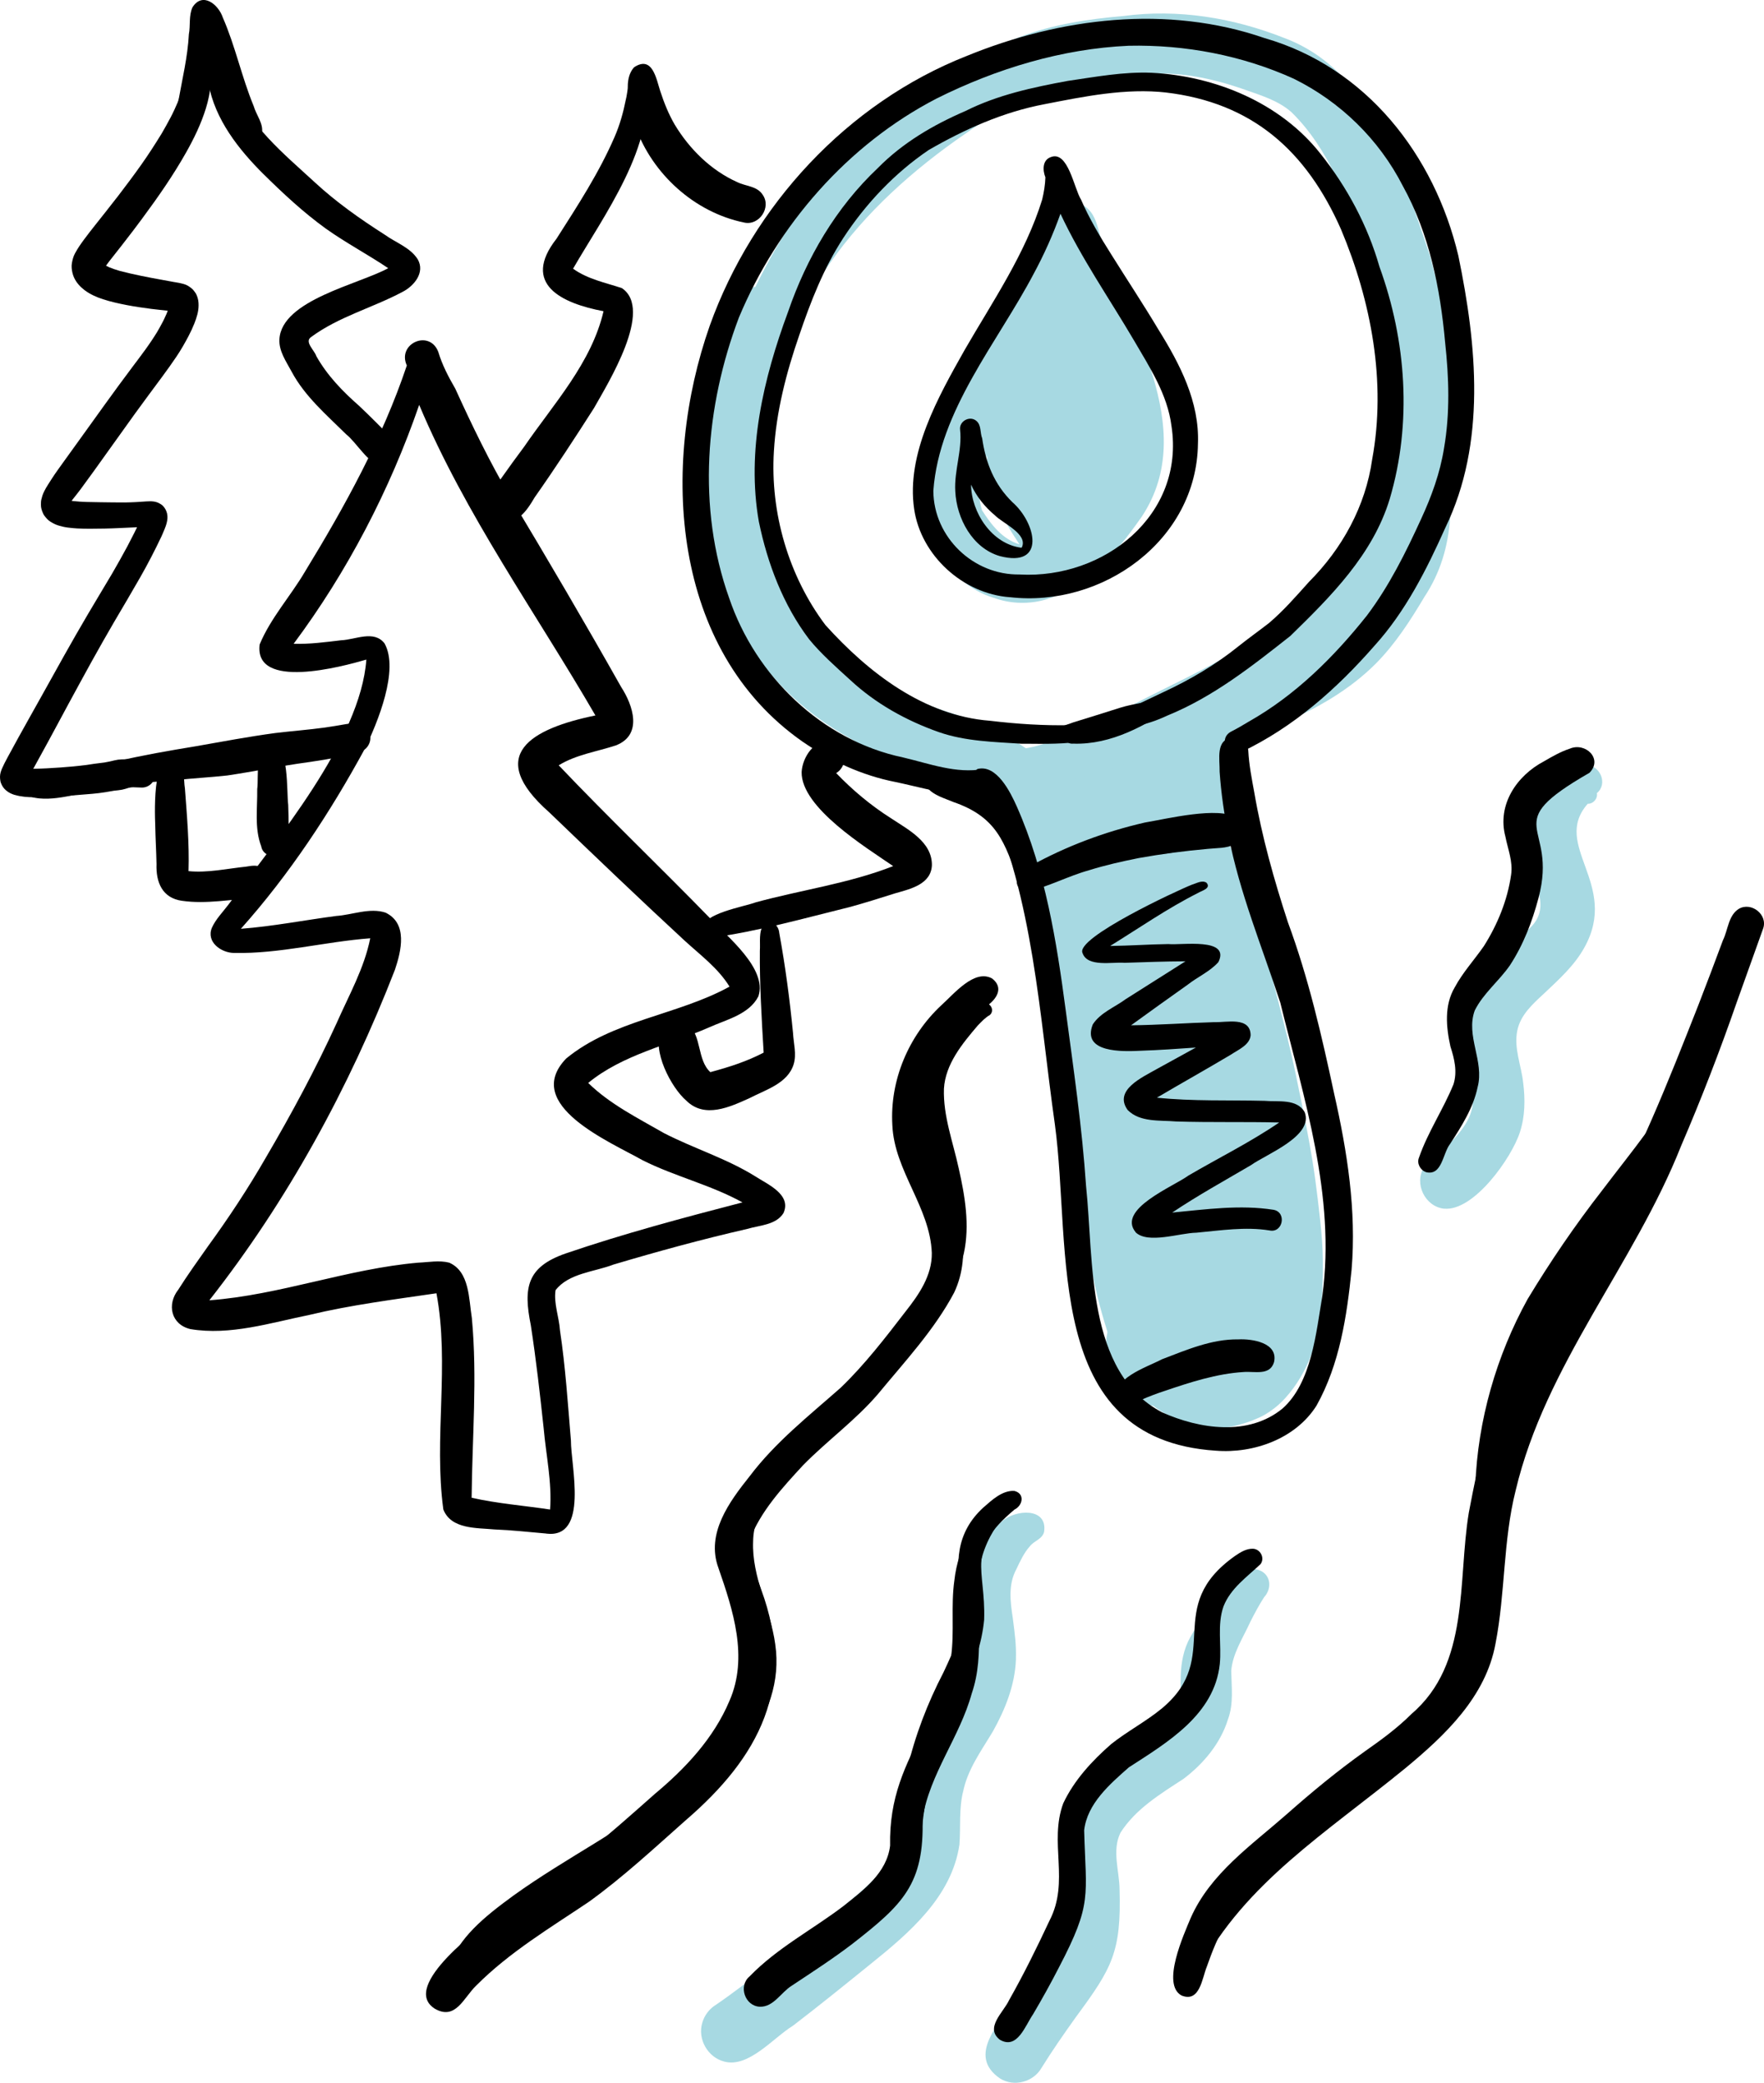 <?xml version="1.0" encoding="UTF-8"?>
<svg id="Laggruppe" xmlns="http://www.w3.org/2000/svg" viewBox="0 0 547.73 646.46">
  <defs>
    <style>
      .cls-1 {
        fill: #a7d9e2;
      }
    </style>
  </defs>
  <g id="Vektorlag">
    <path class="cls-1" d="M325.99,267c-5.15-2.35-8.03-7.38-10.98-11.93-3.37-5.54-9.72-7.91-15.1-11.05-11.97-4.97-24.76-7.98-35.93-14.83-14.96-8.23-28.05-20.78-35.24-36.42-4.97-12.88-8.95-26.36-11.18-39.99-.74-8.51-1.23-17.21-.02-25.7,1.03-5.5,2.96-10.76,4.72-16.05,1.68-5.03,3.15-10.12,4.6-15.22.96-3.52,4.07-6.31,7.7-6.79,7.43-15.11,16.57-29.57,28.8-41.27,15.44-15.02,33.2-28.36,53.35-36.31,10.3-3.87,21.25-5.54,32.16-6.47,16.92-2.27,34.01.54,49.82,6.79,27.37,10.16,36.74,42.39,45.33,67.58,4.2,16.09,8.29,32.42,9.1,49.09,0,10.85-1.81,21.62-2.86,32.4-.63,8.86-3.03,16.95-7.95,24.4-4.39,7.37-9.08,14.67-15.15,20.78-8.2,8.19-18.38,13.98-28.97,18.5-7.52,2.97-12.75,4.93-15.15,13.51,2.34,4.7,1.93,10.9-2.07,14.57-4.36,3.98-10.65,4.37-15.99,6.38-7.16,2.41-14.38,4.6-21.61,6.81-5.53,1.64-11.79,3.78-17.37,1.23ZM297.76,222.09c8.79,2.71,16.95,7.19,24.31,12.66,10.58-4.41,21.72-7.22,32.76-10.21,4.69-1.75,9.31-5.33,14.54-3.32,3.66-5.38,8.66-9.95,14.85-12.16,10.02-4.14,20.26-8.34,28.46-15.63,7.26-6.89,12.96-15.49,16.98-24.63,1.55-5.45,1.82-11.17,2.56-16.77.91-8.69,2.64-17.38,2.12-26.15-1.73-16.38-5.58-32.54-10.25-48.32-5.72-15.11-11.33-31.3-23.15-42.8-4.02-3.52-9.22-5.09-14.17-6.84-10.21-3.61-21.03-5.93-31.9-4.84-20.11.83-38.41,6.57-54.88,18.25-33.76,23.16-57.48,52.52-63.32,93.96-.99,15.58,3.82,30.5,8.48,45.16,7.88,22.64,30.94,35,52.61,41.64Z"/>
    <path class="cls-1" d="M318.47,243.2c-3.41-.31-7.28-.97-9.51-3.83-2.12-2.16-2.3-7.05,1.49-7.29.51-1.47,2.79-1.09,2.59.49,7.38.4,14.56-2.8,21.19-5.73,5.95-2.88,12.09-5.34,17.99-8.33,10.92-5.73,22.28-10.68,32.7-17.29,12.02-8.87,24.06-18.48,32.77-30.75,4.91-7.4,9.3-15.21,12.59-23.47,1.73-5.65,2.95-11.45,4.63-17.12,1.59-5.67,3.09-11.36,4.55-17.06.9-3.45,1.38-7.54,4.87-9.39,5.92-3.71,13.91,2.38,11.83,9.1-3.63,12.73-5.39,25.87-8.45,38.71-3.95,11.63-10.56,22.29-17.69,32.22-9.83,12.62-22.24,23.23-35.28,32.41-7.9,5.04-16.46,8.96-24.95,12.91-8.36,3.91-16.85,7.59-25.74,10.16-8.28,2.6-16.83,5.07-25.59,4.26Z"/>
    <path class="cls-1" d="M373.25,443.01c-2.62-.48-5.18-1.19-7.61-2.28-2.46-1.1-4.84-2.37-7.01-3.98-3.89-2.88-7.26-6.65-9.69-10.83-2.32-3.99-3.79-8.34-5.14-12.72-1.14-3.71-2.24-7.42-3.14-11.19-.96-4.04-1.75-8.12-2.52-12.2-1.46-7.8-2.73-15.63-4.01-23.45-.65-4-1.34-7.99-1.93-12-.6-4.01-1.09-8.03-1.61-12.06-1.03-7.99-2.34-15.93-3.5-23.9-1.02-7.02-2.01-14.05-3.38-21.01-.79-3.71-1.66-7.4-2.46-11.1-.93-4.32-1.81-8.65-2.65-12.98-.65-3.33-1.23-6.67-1.76-10.02-.28-1.77-.57-3.54-.84-5.32-.12-.76-.26-1.52-.31-2.28-.03-.45-.1-.9-.08-1.34.06-1.25.28-2.39.92-3.48.69-1.18,1.83-2.29,3.14-2.76.68-.25.95-.36,1.68-.46.9-.12,1.77-.03,2.65.18,1.37.32,2.63,1.24,3.48,2.34.59.76.93,1.6,1.24,2.5.14.41.27.82.39,1.23.27.94.54,1.87.8,2.81.56,2,1.12,4,1.69,6,.54,1.91,1.08,3.82,1.61,5.73.5-.41,1.07-.75,1.69-1.01,2.16-.91,4.49-.67,6.52.42,1.43.77,2.39,1.97,3.12,3.39.3-1.36.61-2.71.95-4.07.54-2.17,1.13-4.3,1.75-6.44,1.31-4.52,2.97-9,5.46-13.01.88-1.42,1.92-2.66,3.19-3.75.59-.5,1.22-.95,1.89-1.33,1.19-.67,2.47-1.01,3.83-1.09,1.83-.11,3.68.53,5.24,1.45,1.51.88,2.67,2.23,3.64,3.66.89,1.31,1.63,2.66,2.28,4.11.62,1.37,1.16,2.78,1.65,4.2.34.97.67,1.94.99,2.91,1.93-.02,3.91.85,5.01,2.4.36.51.73,1.02,1.07,1.55.51.77.84,1.74,1.11,2.61.42,1.32.75,2.67,1.06,4.02.15.66.29,1.32.43,1.97.51.95.97,1.92,1.42,2.9.84,1.8,1.54,3.66,2.2,5.53,1.43,4.03,2.8,8.1,3.99,12.21,1.15,3.96,2.18,7.96,3.21,11.96,2.01,7.84,4.07,15.68,5.91,23.56,1.07,4.59,2.01,9.21,2.95,13.83.1.39.18.78.24,1.17.06.29.12.59.18.88,1.6,7.85,3.13,15.7,4.2,23.63.55,4.1,1.05,8.21,1.49,12.33.46,4.29.85,8.61.88,12.93.03,4.36-.05,8.74-.4,13.09-.16,2.04-.34,4.09-.69,6.11-.4,2.32-.82,4.67-1.52,6.92-.71,2.28-1.48,4.53-2.53,6.67-1.15,2.33-2.44,4.55-3.98,6.65-1.56,2.13-3.32,4.14-5.35,5.82-1.08.89-2.22,1.67-3.42,2.4-1.16.71-2.45,1.24-3.71,1.75-1.27.52-2.58.93-3.9,1.32-1.23.36-2.53.67-3.8.86-1.51.23-3.05.37-4.58.37-1.2,0-2.4-.09-3.58-.3ZM377.18,424.55c.31,0,.62,0,.94-.02.53-.07,1.06-.14,1.6-.23,1-.23,1.99-.49,2.97-.79.06-.02.12-.05.18-.07-1.46.22-2.97.02-4.33-.56-3.67-1.55-5.38-5.47-6.81-8.92-.82-1.96-1.53-3.99-2.15-6.03-.71-2.34-1.42-4.68-2.13-7.02-.17-.57-.3-1.16-.45-1.74-.36-1.42-.73-2.83-1.09-4.25-.39-1.53-.8-3.05-1.15-4.59-.03-.15-.07-.3-.1-.45.74,6.26,1.48,12.52,2.17,18.79.08.77.17,1.53.24,2.3.12,1.25.29,2.54.26,3.79-.03,1.36-.4,2.66-1.15,3.78.4.41.82.81,1.24,1.21.72.61,1.46,1.18,2.23,1.73.72.45,1.45.86,2.19,1.25.96.46,1.92.89,2.91,1.27.44.14.88.26,1.33.38.36.06.73.11,1.09.15ZM386.05,372.82c.62,8.2,1.34,16.39,2.21,24.57.44,4.08.91,8.15,1.22,12.24.11,1.54.25,3.08.22,4.62,0,.3-.02.61-.04.91.07-.17.13-.34.2-.51.45-1.43.83-2.87,1.16-4.33.37-2.07.63-4.14.82-6.24.27-4.87.29-9.74.07-14.61-.28-3.62-.7-7.23-1.17-10.83-.54-4.11-1.09-8.22-1.69-12.33-.87-5.91-2.02-11.75-3.19-17.6-.23-1.13-.46-2.26-.69-3.39-.01-.06-.02-.12-.02-.12-.02-.09-.04-.17-.05-.26-.13-.64-.26-1.28-.39-1.91,0,.02,0,.04.01.06,0,.03.01.06.02.11-.04-.19-.08-.37-.11-.56-.34-1.67-.68-3.33-1.03-5,.1,1.8.21,3.59.33,5.39.13,1.89.26,3.77.38,5.66.56,8.04,1.15,16.07,1.76,24.11ZM358.91,263c.14-.1.29-.19.45-.29,1.31-.78,2.87-1.07,4.36-.87-.4-1.27-.82-2.54-1.25-3.8-.26-.72-.53-1.44-.83-2.15-.02.04-.04.08-.07.13-.72,1.51-1.36,3.06-1.92,4.64-.26.78-.51,1.55-.75,2.34Z"/>
    <path class="cls-1" d="M370.12,438.48c-1.45-.59-2.77-1.46-4.03-2.37-19.47,4.72-31.05-20.75-15.4-33.02-2.22-5.88-5.33-12.02-4.53-18.46.68-5.29,7.12-8.15,11.41-4.89-.09-6.09,6.94-10.06,11.48-5.36,2.6,2.97,3.41,7.06,4.3,10.81,4.44.67,8.54,2.85,11.73,5.99,2.2-33.37-5.44-66.37-12.62-98.74-2.39,9.33-11.58,17.56-20.78,10.72.44,2.8,2.14,5.6.91,8.42-1.82,4.77-9.25,4.82-11.06,0-2.25-7.32-3.19-14.55-4.62-21.86-.47-4.94-2.83-10.21-1.15-15.07,1.49-3.99,7.43-4.76,9.89-1.28.99,1.28,1.75,2.7,2.42,4.17,3.21,5.74,5.79,12.42,10.92,16.72,4.27-4.55,4.53-11.59,6.09-17.4,1.05-5.28,2.13-10.56,2.66-15.92.11-1.83.05-3.76,1.27-5.27,2.23-3.08,7.44-2.79,9.23.59,1.06,1.74,1.09,3.82,1.39,5.79.83,6.6,1.78,13.18,2.97,19.73,6.68,36.04,16.74,72.07,15.81,108.99-.47,7.18-1.55,14.54-4.75,21.06.05,4.05-.91,8.18-3.33,11.48-.14,10.2-9.91,20.02-20.21,15.19Z"/>
    <path class="cls-1" d="M308.6,185.57c-7.3-2.15-12.92-7.54-17.51-13.4-4.83-5.59-6.78-13-6.39-20.3-.03-11.61,5.4-22.27,11.65-31.76,9.34-15.99,21.45-30.86,26.42-48.97.89-7.49,9.56-11.81,15.26-6.09,2.17,2.18,2.75,5.29,3.57,8.14,8.12,27.15,31.08,59.55,12.99,87.08-4.64,6.58-11.2,15.7-18.85,18.62-6.19,7.88-17.97,10.08-27.13,6.67ZM316.56,168.97c-5.47-8.19-10.69-17.46-10.06-27.64-2.32,5.2-3.3,11.51-1.6,17.02,2.85,4.48,6.37,9.03,11.66,10.62ZM332.01,99.54c-.27-.73-.53-1.45-.8-2.18-.13.26-.27.52-.4.79-.21.41-.42.81-.64,1.21.02,0,.03,0,.05,0,.6,0,1.2.06,1.79.18Z"/>
    <path class="cls-1" d="M448.36,375.16c-5.87-.64-9.36-7.79-6.23-12.8,1.25-2.33,3.8-3.4,5.67-5.14,4.01-4,8.81-8.53,9.48-14.44.26-6.59-2.84-12.71-3.31-19.23-1.53-17.08,10.1-25.02,21.01-35.43,6.83-6.47,1.33-13.66-.48-21-2.85-8.92-.97-18.63,6.86-24.33-.13.12-.27.24-.4.35-.03.03-.06.05-.09.08,3.36-2.7,7.25-6.17,11.84-5.79,4.26.3,6.56,5.92,3.12,8.76.34,1.66-1.13,3.36-2.83,3.29-11.41,12.95,9.94,24.85-1.02,44.58-3.09,5.63-7.94,9.96-12.55,14.32-3.5,3.24-7.35,6.65-8.31,11.54-1.11,5.48,1.27,10.82,1.84,16.22.64,5.09.59,10.36-1.02,15.28-2.57,8-14.34,24.65-23.55,23.73Z"/>
    <path class="cls-1" d="M310.61,645.2c-10.81-7.3.23-17.49,4.71-25.03,3.93-5.99,7.75-10.86,11.84-16.57,3.16-5.24,3.05-11.84,3.11-17.78-.64-6.19-2.27-12.51-1.03-18.73,1.67-10.13,10.02-17.27,17.64-23.35,6.62-5.13,15.86-8.06,19.05-16.52.91-2.23.59-4.64.68-6.98.13-4.15.91-8.35,2.94-12.01,2.77-4.92,5.56-8.41,8.71-12.85,3.08-4.05,7.78-10.66,13.54-7.64,2.98,1.75,2.93,5.65.71,8.01-1.6,2.48-2.98,5.08-4.31,7.71-2.22,4.91-5.46,9.68-5.9,15.17.09,5.03.79,10.14-1,15-2.32,7.52-7.64,13.85-13.85,18.53-7.16,4.66-14.81,9.3-19.52,16.66-2.75,5.55-.35,11.83-.3,17.68.55,19.44-2.34,24.36-13.57,39.59-3.7,5.17-7.33,10.39-10.68,15.78-2.49,4.34-8.45,5.97-12.75,3.34Z"/>
    <path class="cls-1" d="M224.82,639.87c-5.04-1.3-8.26-6.93-6.78-11.94.65-2.4,2.28-4.51,4.42-5.77,5.39-3.7,10.55-7.71,15.72-11.7,9.38-7.31,18.77-14.62,27.88-22.26,6.12-5.35,13.01-11.62,13.9-20.16-.17-17.1,4.06-26.47,13.61-40.27,3.42-5.59,6.53-11.79,5.65-18.53-.38-5.48-1.29-10.99-.71-16.48,1.2-8.12,6.33-15.5,12.65-20.57,4.01-3.65,14.16-4.44,13.04,3.25-.52,2.3-3.09,2.77-4.4,4.48-1.87,2.08-3.03,4.64-4.22,7.15-2.57,4.73-1.89,10.04-1.11,15.13.67,5.22,1.11,8.31.97,13.01-.32,7.86-3.32,15.37-7.13,22.17-3.63,6.08-8.01,11.98-9.33,19.08.02-.09.04-.17.05-.26.03-.16.07-.32.07-.35-1.41,5.49-.77,11.12-1.19,16.7-2.4,16.22-15.62,27.44-27.71,37.16-7.94,6.42-15.87,12.84-23.98,19.05-6.17,3.78-13.81,13.23-21.42,11.11Z"/>
    <path class="cls-1" d="M324.75,109.46c-3.18-1.56-.35-6.45,2.59-4.51,2.61,1.66.17,5.94-2.59,4.51Z"/>
    <path class="cls-1" d="M334.52,118.94c-6.02-1.08-6.61-10.75-7.51-15.64-.26-3.88-2.96-10.97,2.9-11.68,1.21-1.42,3.54-1.6,4.93-.34,1.7,1.51,1.21,4.04,1.54,6.07.3,4.86,1.24,9.66,1.48,14.51,2.58,2.61.29,7.4-3.34,7.07Z"/>
    <path class="cls-1" d="M352.61,127.65c-.45-.5-.68-1.17-.64-1.84.04-.67.35-1.31.85-1.76.52-.47,1.16-.64,1.84-.64s1.33.37,1.76.85c.45.5.68,1.17.64,1.84-.04.67-.35,1.31-.85,1.76-.52.47-1.16.64-1.84.64s-1.33-.37-1.76-.85Z"/>
    <path class="cls-1" d="M344.72,283.3c-2.88-.59-2.89-7.68-3.84-10.2-.24-2.45-5.01-16.8.95-13.92,4.38-2.28,5.98,3.89,6.03,7.13-.02,2.32.82,5.35-1.19,7.05-.13,2.58,2.31,10.13-1.95,9.93ZM342.4,265.46c.11-.09.23-.17.35-.24,0,0,0-.02,0-.02-.17-.07-.33-.17-.47-.31.04.19.08.38.12.57Z"/>
  </g>
  <g id="Vektorlag-2" data-name="Vektorlag">
    <path d="M310.42,172.6c-8.48-2.48-13.37-11.66-13.8-20.05-.4-6.49,2.21-12.76,1.49-19.19-.32-2.68,3.1-4.48,5.11-2.67,1.53,1.33,1.05,3.61,1.75,5.37,1.11,7.65,3.75,14.28,9.35,19.78,7.41,6.45,10.58,20.55-3.91,16.76ZM317.04,170c.07,0,.14,0,.21-.03,2.12-4.19-5.91-7.53-8.34-10.03-3.11-2.59-5.7-5.82-7.4-9.51.11,8.72,6.48,18.37,15.52,19.57Z"/>
    <path d="M377.53,450.28c-53.92-3.5-44.68-62.48-49.99-101.3-4.86-34.17-6.6-69.87-20.98-101.69-1.16-2.79-6.81-5.79-3.06-8.6,5.95-1.53,10.24,7.19,12.23,11.66,8.86,20,12.32,41.71,15.18,63.24,2.41,18.17,5.1,36.32,6.32,54.62,2.46,23.04-.15,57.66,23.58,70.16,11.61,5.19,26.79,7.5,37.35-1.12,9.12-7.99,10.52-23.75,12.45-35.14,4.18-30.92-5.78-61.23-13.08-90.93-5.64-17.24-12.62-34.04-16.1-51.93-1.32-6.49-2.28-13.08-2.73-19.69.08-3.87-1.37-10.05,4.04-10.64,2.38-.19,4.76,1.67,4.86,4.13.23,4.38,1.08,8.68,1.87,12.98,2.35,13.68,6.13,27.08,10.44,40.27,6.39,17.26,10.49,35.17,14.34,53.14,4.06,17.9,6.97,36.29,5.42,54.68-1.46,14.44-3.71,29.33-10.88,42.16-6.47,10.27-19.49,14.93-31.25,14Z"/>
    <path d="M308.23,252.86c-3.37-4.43-10.66-3-13.3-7.8-.83-1.96.92-4.39,3.08-3.93,1.47.57,2.89,1.08,4.51,1.23,14.84,2.54,12.74,14.24,5.71,10.5Z"/>
    <path d="M316.39,274.04c-4.41-12.6-6.79-20.44-20.44-25.13-2.73-1.17-5.85-1.96-7.89-4.25-2.19-2.2-.26-5.53,2.71-3.98,8.56,2.76,17.87,5.67,23.43,13.25,3.98,5.32,5.15,12.1,7.59,18.17,1.27,3.46-4.15,5.46-5.39,1.94Z"/>
    <path d="M336.16,230.02c-.61-.4-.84-1.23-.52-1.89.21-.43.59-.7,1.02-.79,3.59-2.87,8.46-3.86,12.74-5.39,1.48-.31,2.96-1.59,4.49-1.01,5.1,4.63-12.94,6.81-15.48,8.21-.22.97-1.44,1.43-2.25.87Z"/>
    <path d="M327.61,229.11c-4.48-2.01,4.11-4.24,5.65-4.89,4.87-1.47,9.7-3.03,14.56-4.55,4.44-1.39,9.14-1.65,13.49-3.33,1.63-.6,2.57,1.95.91,2.54-11.26,4.01-22.57,9.37-34.62,10.23Z"/>
    <path d="M333.31,230.81c-2.7.35-4.28-3.1-.99-3.48,3.76-.07,7.74-.87,11.23-1.91,4.3-1.23,8.39-3.13,12.38-5.14,2.5-1.36,5-2.73,7.39-4.27,1.74-1.21,3.65,1.52,1.87,2.71-9.35,6.48-20.17,12.47-31.87,12.1Z"/>
    <path d="M352.61,382.45c-5.85-7.15,11.79-14.18,16.37-17.55,9.39-5.5,19.22-10.34,28.22-16.49-10.68-.26-21.37.02-32.05-.32-5.02-.44-11.17.33-15.01-3.56-4.46-6.18,4.66-10.19,9.01-12.69,4.05-2.25,8.12-4.45,12.17-6.69-5.71.4-11.43.8-17.15.99-5.56.28-18.38.72-14.85-8.18,2.37-3.66,6.85-5.33,10.27-7.87,6.18-3.88,12.33-7.83,18.51-11.71-6.32.02-12.62.27-18.93.47-3.76-.33-11.55,1.45-13.04-3.05-2.25-4.69,29.33-19.38,34.01-21.22,1.39-.4,3.1-1.48,4.47-.6,1.59,1.76-1.5,2.49-2.63,3.19-9.5,4.78-18.24,10.87-27.28,16.45,6.03-.07,12.06-.51,18.09-.59,4,.42,19.36-2.14,15.52,5.61-2.63,2.93-6.42,4.56-9.5,6.98-5.9,4.17-11.76,8.38-17.61,12.62,8.61-.08,17.2-.73,25.8-.97,3.85.14,11.25-1.81,11.33,4.05-.22,3.04-4.01,4.59-6.06,5.99-7.64,4.55-15.4,8.89-23.05,13.4,11.11,1.16,22.29.7,33.44.98,4.17.39,10.05-.77,12.46,3.54,2.84,7.39-11.87,12.98-16.7,16.43-8.2,4.82-16.54,9.4-24.44,14.71,10.41-.99,21.08-2.5,31.47-.86,4.16.76,2.9,7.28-1.25,6.41-7.51-1.21-15.2,0-22.72.7-5.14.07-15.07,3.59-18.89-.15Z"/>
    <path d="M319.02,276.75c-5.52-.98-3.28-6.33.79-7.88,11.16-6.19,23.22-10.71,35.65-13.56,7.06-1.18,22.66-5.06,28.67-1.51,3.28,1.97,2.62,6.98-.88,8.33-2.54,1.24-5.47,1.05-8.22,1.35-7.2.64-14.37,1.58-21.49,2.86-5.19,1.04-10.36,2.2-15.41,3.78-6.45,1.79-12.66,5.14-19.12,6.62Z"/>
    <path d="M346.52,435.02c-1.63-7.22,9.27-10.48,14.26-13.11,7.62-2.9,15.41-6.3,23.71-6.18,4.38-.21,12.44,1.03,11.11,7.04-1.26,4.33-6.1,2.8-9.46,3.09-8.35.5-16.65,3.2-24.45,5.85-2.53.83-5.03,1.76-7.46,2.85-2.41,1.22-6.04,4.08-7.72.47Z"/>
    <path d="M141.75,610.54c-.81-.02-1.62-.04-2.43-.06,3.15-8.95,10.6-15.2,20.15-22.15,16.35-11.75,34.66-20.69,50.37-33.33,48.16-41.42,11.43-50.42,19.42-85.71,7.61-18.46,25.68-29.48,39.4-43.04,9.36-10.16,18.05-21.7,22.75-34.8,3.48-10.52.55-21.7-2.14-32.06-2.36-9.61-5.62-20.08-1.53-29.68,3.88-6.98,9.65-15.35,17.27-18.22,2.07-.89,4.14,1.88,2.36,3.55-1.47.82-2.6,2.07-3.78,3.28-4.77,5.6-10.04,11.95-10.49,19.6-.28,8.44,2.81,16.53,4.58,24.68,1.94,8.6,3.5,17.67,1.6,26.42-3.44,14.68-13.07,27.04-22.58,38.39-12.28,14.06-42.64,31.01-42.85,51.03-.46,11.07,5.4,21.06,6.86,31.87,3.42,23.42-16.28,41.57-33.26,54.46-14.81,10.15-30.8,18.51-45.52,28.8-6.33,4.72-13.68,9.91-17.09,17.13-1.03-.07-2.06-.13-3.1-.15Z"/>
    <path d="M424.52,547.91c11.28-9.97,24.58-20.02,28.71-35.19,3.73-14.81,1.99-30.38,4.77-45.37,4.76-31.49,22.47-58.75,37.98-85.92,12.73-22.06,22.08-45.87,31.39-69.51,2.58-6.67,5.13-13.36,7.61-20.07,1.6-3.23,1.65-7.68,4.91-9.74,3.85-2.28,9.08,1.73,7.58,6.08-2.73,7.65-5.49,15.28-8.21,22.93-5.22,15.05-10.97,29.9-17.26,44.53-14.59,36.87-42.15,67.96-51.39,107.01-3.92,15.56-3.18,31.79-6.24,47.47-3,16.52-15.64,28.48-28.04,38.73-24.52,20.04-49.6,35.47-63.95,62.45-.18,0-.36.01-.54.02-2.26.09-4.52.15-6.78.21,12.24-27.17,36.82-44.75,59.46-63.63Z"/>
    <path d="M134.89,623.4c-10.72-7.04,14.67-25.39,20.24-29.82,8.32-6.12,17.52-10.98,25.63-17.43,7.74-6.18,15.15-12.76,22.56-19.33,9.57-7.98,18.33-17.33,23.21-28.96,5.89-13.49,1.08-28.13-3.47-41.23-3.9-10.63,3.38-20.49,9.72-28.43,7.97-10.57,18.41-18.77,28.26-27.47,7.43-7.14,13.82-15.44,20.07-23.56,4.18-5.29,8.33-11.24,8.22-18.27-.54-14.2-11.64-25.48-12.25-39.64-.82-13.93,5.02-27.73,15.18-37.21,3.9-3.48,10.27-11.4,15.81-8.33,3.75,2.93,1.33,6.44-1.74,8.6-3.1,2.87-5.85,6.08-8.47,9.39-9.4,11.47-11.86,28.03-5.23,41.43,5.11,11.83,9.49,25.7,3.64,38.07-6.15,11.59-15.33,21.39-23.64,31.47-6.97,8.14-15.73,14.44-23.23,22.07-6.46,7-13.24,14.32-16.68,23.34-.93,5.3,2.07,10.41,3.65,15.34,11.06,29.9-.62,51.94-23.51,71.61-9.77,8.66-19.36,17.58-29.96,25.23-12.07,8.13-24.66,15.62-35,26-3.93,3.72-6.41,11.04-13,7.15Z"/>
    <path d="M366.89,619.39c-6.4-3.44.73-19.01,2.84-24.1,6.08-13.76,18.83-22.53,29.79-32.16,7.82-6.92,15.88-13.56,24.39-19.61,5.05-3.54,10.04-7.19,14.41-11.57,18.16-15.55,14.23-41.17,17.76-62.47,1.54-8.31,3.41-16.56,5.04-24.85.91-4.34,7.67-3.12,6.79,1.38-5.12,19.7-2.19,40.19-5.56,60.14-1.83,18.84-15.15,33.89-29.86,44.32-14.06,10.54-27.19,22.23-40.7,33.45-4.29,3.59-8.11,7.74-10.93,12.59-2.56,4.41-4.47,9.14-6.15,13.95-1.48,3.65-2.17,11.2-7.82,8.93Z"/>
    <path d="M442.73,363.79c-1.72-.6-2.85-2.67-2.15-4.42,2.78-8.03,7.57-15.03,10.73-22.81,1.26-3.97.28-7.92-.95-11.75-1.34-6.05-1.95-12.79,1.34-18.34,2.49-4.64,6.07-8.51,9.05-12.81,4.24-6.71,7.33-14.24,8.45-22.12.63-4.1-1.01-7.97-1.77-11.88-2.61-9.82,3.46-18.88,11.99-23.36,2.57-1.49,5.17-3,8-3.92,4.88-2.09,10.38,3.18,6.11,7.49-28.93,16.63-9.59,15.34-15.81,38.82-1.95,7.35-4.72,14.59-8.91,20.97-3.36,4.85-8.23,8.64-10.89,13.97-2.89,7.89,3.03,15.77.89,23.79-1.34,6.48-5.02,12.2-8.58,17.68-2.29,2.94-2.46,9.99-7.51,8.71Z"/>
    <path d="M310.5,633.14c-4.83-3.71,1.08-8.53,2.82-12.3,4.55-8.03,8.64-16.33,12.55-24.69,6.36-12.22-.23-24.24,4.28-36.43,3.37-7.16,8.96-13.21,14.88-18.38,5.06-4.02,10.86-7.02,15.84-11.15,19.12-16.04-.07-31.23,22.63-47.26,1.65-1.13,3.48-2.28,5.55-2.22,2.3.09,3.78,2.89,2.35,4.78-4.2,3.98-9.29,7.49-11.49,13.1-2.04,5.77-.58,11.95-1.16,17.9-1.66,15.73-16.21,24.29-28.24,32.08-5.92,5.21-12.93,11.27-13.87,19.52.55,20.69,2.58,22.63-7.78,42.47-2.59,5.06-5.33,9.97-8.09,14.65-2.41,3.47-4.88,11.06-10.27,7.92Z"/>
    <path d="M281.67,579.03c-2.05-.13-3.59-1.93-3.48-3.97.47-8.64,1.57-17.27,3.46-25.71,2.42-10.53,6.34-20.71,11.32-30.29,3.39-7.24,7.06-14.94,5.93-23.15-2.46-10.56-2.08-20.17,6.4-27.96,2.67-2.32,5.88-5.39,9.63-5.19,3.33.78,2.72,4.48.08,5.79-15.41,12.86-8.89,18.15-9.43,34.22-.71,7.45-3.28,14.68-6.56,21.38-6.86,11.95-10.3,25.59-12.25,39.15-.53,4.06-.92,8.14-1.13,12.24-.1,2.03-1.97,3.62-3.97,3.48Z"/>
    <path d="M169.58,475.99c-5.35-.46-10.7-1.06-16.07-1.27-5.51-.52-13.43-.02-15.85-6.19-3.02-22.17,2-44.98-2.14-67.11-13.22,1.94-26.48,3.6-39.49,6.72-12.03,2.44-24.57,6.46-36.89,4.4-6.02-1.4-7.42-7.63-3.77-12.26,2.88-4.56,6.03-8.94,9.13-13.34,6.46-8.87,12.52-18.03,18-27.55,7.99-13.63,15.5-27.52,22.06-41.9,3.79-8.6,8.55-16.97,10.4-26.26-14.11,1.07-28.06,4.84-42.26,4.56-4.04-.04-8.72-3.38-6.91-7.82,1.21-2.68,3.35-4.83,5.11-7.15,14.85-20.02,41.08-51.18,42.85-76.09-7.54,2.2-34.91,9.59-33.13-4.69,3.39-8.19,9.61-15,14.09-22.63,12.39-20.27,24.03-41.38,31.61-63.97-3.1-6.78,6.96-11.31,9.75-4.28,1.21,4.07,3.17,7.81,5.29,11.46,5.17,11.37,10.62,22.62,16.94,33.41,11.76,19.6,23.33,39.27,34.55,59.17,3.76,5.79,6.78,14.93-1.64,18.17-5.92,1.95-12.33,2.85-17.73,6.17,15.32,16.11,31.42,31.49,46.93,47.41,5.32,5.72,17.91,15.67,15.08,24.29-2.87,5.64-9.95,7.22-15.32,9.65-12.52,5.49-26.82,8.42-37.53,17.24,6.74,6.6,15.42,10.91,23.54,15.58,9.28,4.78,19.37,7.84,28.28,13.38,3.87,2.51,11.39,5.67,8.82,11.42-2.29,3.73-7.41,3.78-11.21,4.92-14.39,3.3-27.76,6.97-41.57,11.07-5.96,2.3-13.89,2.65-18,7.96-.62,4.09,1.11,8.38,1.38,12.51,1.7,11.31,2.44,22.72,3.39,34.11-.03,7.93,5.67,30.6-7.68,28.93ZM170.8,468.55c.63-8.44-1.25-16.84-1.99-25.22-1.15-10.68-2.35-21.36-3.99-31.98-2.32-11.57-1.34-18.06,10.8-22.28,18.04-6.16,36.47-11.07,54.92-15.86-9.86-5.45-20.93-8.03-30.97-13.06-10.12-5.72-37.57-17.21-23.79-31.58,14.54-11.98,34.58-13.43,50.74-22.33-3.53-5.73-9.07-9.81-13.97-14.3-14.15-13.07-28.08-26.41-41.97-39.76-20.26-17.84-5.51-26.06,14.3-30.11-18.53-31.93-40.35-62.24-54.72-96.4-9.12,26.42-22.29,51.75-38.99,74.16,4.95.15,9.88-.52,14.79-1.1,4.38-.17,10.14-3.26,13.43.96,4.62,8.22-2.16,24.58-6.01,32.54-10.83,19.93-23.46,39.12-38.59,56.06,9.91-.76,19.7-2.68,29.55-3.98,5.05-.33,10.43-2.66,15.37-1.04,6.95,3.35,4.89,11.85,2.92,17.72-14.21,36.61-33.34,71.69-57.63,102.61,21.98-1.64,42.97-9.81,64.95-11.69,3.14-.13,6.43-.79,9.51,0,6.38,2.75,6.09,11.31,7.05,17.19,1.74,18.56.1,37.2-.07,55.78,7.86,1.8,16.62,2.48,24.38,3.66ZM172.76,236.61c-.02-.11-.03-.22-.04-.33,0,.11.02.22.04.32,0,0,0,0,0,0Z"/>
    <path d="M154.61,160.55c-4.72-3.34-2.19-8.4.87-11.87,2.4-3.39,4.83-6.77,7.33-10.1,9.12-13.28,20.85-25.93,24.59-41.98-12.96-2.44-25.64-8.41-14.59-22.52,6.62-10.37,13.19-20.43,18.02-31.58,1.62-3.72,2.71-7.63,3.5-11.61.55-2.04.36-4.54,1.99-6.09,1.11-.95,2.96-.8,3.76.49,4.28,18.9-13.05,42.31-22.14,58.11,4.49,3.24,10.01,4.33,15.14,6.02,9.97,6.65-4.3,29.52-8.65,37.26-5.97,9.35-12.03,18.63-18.41,27.7-2.45,4.14-5.95,9.65-11.4,6.18Z"/>
    <path d="M220.34,291.13c-1.45-.1-2.56-1.37-2.47-2.82.52-4.88,12.83-6.76,16.88-8.26-.2.06-.34.09-.53.15,14.32-3.96,29.23-5.91,43.11-11.37-8.34-5.75-28.6-18.12-28.42-29.19.24-4.61,3.99-10.36,9.15-9.63,4.83.91,5.62,7.47,1.58,9.95,5.06,5.27,10.75,10.04,16.93,13.96,5.3,3.54,12.89,7.33,12.79,14.66-.28,5.91-6.67,7.34-11.32,8.67-4.7,1.49-9.42,2.97-13.94,4.22-14.49,3.57-28.98,7.7-43.77,9.66Z"/>
    <path d="M213.16,341.68c-4.73-3.99-10.99-15.92-7.72-21.82,1.75-2.7,5.68-3.46,8.3-1.61,4.13,2.99,2.68,10.79,6.83,14.53,5.89-1.6,11.2-3.27,16.55-6.06-.63-10.41-1.28-21.56-1.18-31.8,0,.01,0,.03,0,.04,0,.06,0,.12,0,.18.19-2.71-.45-5.87,1.18-8.22,2.04-2.17,4.7.25,4.84,2.65,1.89,10.29,3.26,20.69,4.28,31.1.16,3.21,1.16,6.48.2,9.65-1.84,5.99-8.68,7.9-13.69,10.52-6.12,2.77-13.91,6.41-19.59.84Z"/>
    <path d="M230.99,69.06c-15.33-3.15-28.44-15.04-33.67-29.71-1.3-5.2-4.45-14.07-.42-18.48,5.67-3.73,6.86,3.52,8.1,7.38,1.19,3.61,2.58,7.15,4.51,10.44,4.58,7.59,11.25,14.18,19.39,17.83,2.61,1.31,6.17,1.21,7.88,3.88,2.86,3.95-1.08,9.8-5.79,8.66Z"/>
    <path d="M4.64,246.76c-.76-.22-1.52-.54-2.18-.99-.76-.51-1.47-1.23-1.87-2.06-.2-.41-.39-.83-.47-1.29-.08-.47-.13-.91-.12-1.38.02-.92.31-1.79.68-2.63.47-1.06,1.01-2.09,1.56-3.12,1.11-2.07,2.24-4.13,3.37-6.18,2.35-4.27,4.76-8.5,7.13-12.76,4.78-8.59,9.53-17.19,14.52-25.65,2.51-4.26,5.07-8.49,7.6-12.75,1.6-2.77,3.17-5.54,4.68-8.36.75-1.41,1.47-2.83,2.19-4.25.28-.56.55-1.12.82-1.69-1.7.07-3.39.16-5.09.24-3.39.17-6.78.23-9.62.23-1.31,0-2.63-.03-3.94-.1-1.03-.06-2.05-.16-3.07-.3-.88-.12-1.73-.34-2.59-.58-.92-.26-1.77-.71-2.58-1.21-.76-.47-1.34-1.15-1.87-1.85-.27-.35-.47-.83-.64-1.24-.14-.35-.24-.71-.33-1.07-.09-.35-.11-.75-.11-1.12,0-.51,0-1.08.12-1.58.1-.42.21-.83.34-1.25.15-.46.37-.91.57-1.35.33-.7.76-1.39,1.17-2.04.34-.54.68-1.08,1.03-1.62,1.25-1.95,2.62-3.81,3.97-5.69,1.37-1.9,2.74-3.8,4.11-5.7,5.68-7.86,11.27-15.78,17.11-23.53,1.36-1.81,2.73-3.61,4.05-5.44.66-.91,1.29-1.83,1.92-2.76.58-.85,1.11-1.72,1.66-2.59.51-.87,1.01-1.74,1.47-2.63.24-.45.49-.89.7-1.36.26-.57.53-1.15.79-1.72.12-.31.24-.63.36-.95-1.72-.19-3.45-.35-5.17-.57-2.52-.33-5.03-.69-7.53-1.17-2.49-.48-4.97-1.03-7.38-1.81-2.02-.65-4.03-1.54-5.73-2.82-1.37-1.04-2.55-2.32-3.27-3.9-.43-.94-.64-1.9-.74-2.92-.11-1.09.15-2.19.45-3.23.28-.94.81-1.8,1.3-2.64.19-.32.4-.64.61-.95.5-.75,1.03-1.48,1.57-2.21,1.11-1.51,2.28-2.98,3.44-4.45,2.13-2.68,4.26-5.36,6.35-8.06,0,0,0,0,0,0l.24-.3c.14-.18.28-.36.42-.54.02-.03.04-.05.06-.08,0,0,0,0,0,0h0s.03-.04.04-.05c2.42-3.16,4.8-6.34,7.1-9.58,2.26-3.19,4.37-6.47,6.41-9.8.94-1.62,1.85-3.26,2.73-4.92.82-1.55,1.54-3.15,2.23-4.76.54-1.41,1.04-2.82,1.48-4.26.38-1.43.71-2.87.99-4.32.16-.83.31-1.66.48-2.48.1-.49.22-.97.38-1.45.23-.72.65-1.32,1.2-1.83.63-.6,1.56-.88,2.41-.82.9.06,1.67.48,2.29,1.13,1.11,1.16,1.19,2.92,1.23,4.44.03,1.29-.04,2.58-.18,3.87-.28,2.63-.79,5.21-1.58,7.74-1.48,4.75-3.66,9.27-6.1,13.59-4.01,7.11-8.68,13.82-13.54,20.38-.07.1-.14.19-.21.29-.86,1.16-1.73,2.32-2.6,3.47-2.43,3.22-4.94,6.38-7.44,9.55-.38.49-.75.99-1.11,1.49.33.17.66.34.99.49.51.2,1.02.4,1.54.58.6.21,1.2.39,1.81.57,4.42,1.14,8.9,2.01,13.39,2.81,1.11.2,2.22.41,3.34.61.5.09,1.01.16,1.51.26.54.1,1.07.24,1.6.38.94.26,1.78.81,2.51,1.43.39.33.67.75.97,1.14.26.34.56.94.68,1.35.12.39.23.77.3,1.16.09.53.11.99.11,1.53,0,1.94-.61,3.85-1.32,5.64-.51,1.29-1.11,2.57-1.75,3.8-1.16,2.22-2.41,4.4-3.81,6.48-1.41,2.1-2.89,4.15-4.39,6.19-2.84,3.86-5.72,7.67-8.52,11.56-2.9,4.02-5.78,8.04-8.65,12.07-2.73,3.83-5.47,7.66-8.27,11.44-.8,1.07-1.64,2.11-2.47,3.16-.08.11-.17.22-.25.33.15.03.29.05.44.07,2.81.32,5.66.33,8.49.37,2.55.04,5.11.07,7.66.07,2.25-.03,4.5-.16,6.74-.33.77-.06,1.55-.06,2.31.06.77.12,1.43.42,2.09.83.79.49,1.36,1.32,1.69,2.16.37.92.43,1.94.26,2.91-.19,1.14-.61,2.21-1.07,3.27-.24.56-.46,1.13-.73,1.69-2.05,4.33-4.25,8.58-6.63,12.74-2.63,4.61-5.34,9.17-8.03,13.74-2.37,4.08-4.72,8.18-7,12.31-2.41,4.36-4.79,8.74-7.17,13.12-2.16,3.98-4.27,7.97-6.44,11.94-1.1,2.03-2.22,4.05-3.33,6.07-.39.72-.79,1.43-1.18,2.15.1,0,.21,0,.31,0,2.72-.04,5.44-.22,8.15-.4,2.72-.19,5.42-.44,8.12-.79.8-.12,1.6-.25,2.39-.36,1.05-.15,2.1-.27,3.15-.4,1.08-.17,2.13-.42,3.2-.68,1.33-.33,2.77-.32,4.13-.29.9.02,1.81.18,2.7.32.81.12,1.62.3,2.43.44,1.96.34,3.35,2.27,3.23,4.22-.14,2.21-2.1,3.9-4.29,3.77-.83-.05-1.66-.08-2.5-.09-.22,0-.44.02-.66.04-.27.05-.54.1-.81.16-.65.2-1.29.42-1.96.55-.8.16-1.63.22-2.45.31-.92.14-1.83.31-2.75.47-1.31.22-2.63.37-3.95.49-2.26.2-4.53.39-6.8.56-2.45.18-4.89.33-7.34.45-1.33.07-2.66.07-3.98.07h-.02c-2.01,0-4.08-.15-6.01-.72ZM32.13,81.91c-.03-.07-.06-.15-.1-.22.03.07.06.15.09.22,0,0,0,0,0,0Z"/>
    <path d="M118.21,144.39c-3.7-.25-7.58-7.14-10.73-9.59-6.12-6.05-12.81-11.74-16.93-19.44-1.69-3.17-4.01-6.36-3.79-10.11.74-12.13,24.7-17.01,33.78-22.01-6.35-4.27-13.15-7.85-19.4-12.3-6.98-5.05-13.32-10.95-19.43-17,.12.12.18.18.31.32-7.89-7.82-15.26-17.12-17.29-28.31-.38-3.82-2.42-11.12,2.1-13-.38-2.04,2.74-1.63,1.96.31,1.38.83,1.29,2.55,1.5,3.95.45,3.01,1.12,6,2.13,8.87,4.64,12.78,15.71,21.64,25.41,30.59,6.64,6.13,14.04,11.33,21.65,16.19,3.42,2.47,7.89,3.94,10.23,7.63,2.35,4.11-1.15,8.29-4.76,10.13-9.29,4.94-19.77,7.67-28.33,13.98-2.22,1.47,1.03,4.13,1.58,5.91,3.36,5.98,8.14,10.94,13.27,15.43,3.73,3.51,7.08,6.95,10.65,10.52,2.85,2.97.2,8.37-3.9,7.94Z"/>
    <path d="M12.23,247.82c-1.75-.19-4.31-.58-4.73-2.65-.16-.77.23-1.6.94-1.95.28-.14.56-.23.6-.22,1.89-.49,3.85-.71,5.76-1.11,7.27-1.54,14.28-4.06,21.55-5.62,8.03-1.86,16.15-3.28,24.28-4.61,8.26-1.45,16.51-3.01,24.82-4.13,5.12-.62,10.27-1,15.38-1.7,2.16-.31,4.32-.67,6.48-1.05.97-.2,1.94-.18,2.91-.18,2.21-.14,4.25,1.37,4.7,3.55.44,2.14-.81,4.44-2.91,5.13-1.55.7-3.2,1.05-4.87,1.34-3.89.78-7.8,1.43-11.73,2-8.31,1.13-16.53,2.85-24.83,4.08-5.35.59-10.74.86-16.1,1.45-5.03.44-10.07.73-15.08,1.42-5.46.72-10.83,1.94-16.19,3.15-3.61.74-7.3,1.44-11,1.1Z"/>
    <path d="M56.57,279.61c-6.19-.84-8.18-5.76-7.97-11.43-.08-4.01-.33-8.02-.4-12.04-.17-4.48-.94-25.94,7.58-20.6,1.7,2.67,1.15,6.17,1.64,9.2.63,8.53,1.39,17.09,1.12,25.65,5.96.59,11.93-.78,17.85-1.39,1.83-.32,3.79-.64,5.41.53,3.96,2.48,2.2,9.09-2.47,9.26-7.57.29-15.22,1.91-22.77.81Z"/>
    <path d="M81.13,262.74c-2.17-5.68-1.17-11.84-1.26-17.8.54-3.99-1.03-13.55,4.71-13.77,5.24.03,4.38,14.65,4.91,18.64.09,4.91.71,10.27-1.83,14.66-1.9,2.32-6.04,1.25-6.54-1.73Z"/>
    <path d="M75.21,42.26c-4.29-8.69-6.9-18.16-10.25-27.25-.68,2.77-5.11,25.23-9.61,16.53,1.23-6.93,2.92-13.84,3.3-20.93.52-2.75-.07-5.73,1.11-8.33,3.1-4.93,8.05-.94,9.43,3.18,3.89,8.89,5.86,18.48,9.57,27.44.79,2.81,3.2,5.56,2.54,8.57-.8,2.6-4.67,3.14-6.1.8Z"/>
    <path d="M459.77,475.12c-2.34-.27-1.56-11.9-1.67-14.1.73-20.08,6.54-40.24,16.22-57.77,7.05-11.67,14.79-23.03,23.16-33.77,9.2-12.17,19.08-23.74,25.89-37.44,3.53-6.38,6.49-13.06,9.57-19.66.91-2.03,4.17-1.83,4.82.31.24.68.17,1.39-.13,2.04-2.85,6.2-5.8,12.37-8.55,18.62-6.74,16.36-19.71,28.86-29.58,43.27-7.02,10.41-13.91,20.95-19.98,31.95-5.37,10.66-9.64,21.88-12.78,33.4-2.62,9.95-3.82,20.2-5.52,30.33-.27,1.01-.09,2.74-1.44,2.85Z"/>
    <path d="M465.86,441.72c-1.25-1.64.86-6.97,1.06-9.18,2.74-11.01,7.14-21.71,13.3-31.26,10-14.65,23.02-26.95,32.26-42.18,2.12-3.2,7.17.13,4.96,3.35-4.78,7.04-9.57,14.1-14.62,20.96-7.52,9.6-16.06,18.51-22.25,29.08-2.95,4.99-5.4,10.58-7.61,15.8-1.38,3.36-2.65,6.76-3.72,10.23-.45,1.47-1.34,4.6-3.37,3.2Z"/>
    <path d="M235.96,622.87c-4.64-.18-6.8-6.43-3.21-9.42,8.56-8.83,19.45-14.47,29.16-21.84,6.19-4.92,13.46-10.29,14.47-18.73-.27-14.9,4.46-24.62,11.17-37.46,3.46-6.67,6.9-13.53,7.75-21.1,1.1-7.9-.09-15.92,1.04-23.82,1.12-10.1,6.32-19.92,14.77-25.72,1.8-1.53,6.26-.87,4.42,2.17-1.73,1.22-3.26,2.71-4.52,4.42-3.45,4.6-6.15,9.93-6.81,15.7-1.65,12.83,1.85,26.08-2.48,38.59-3.69,13.45-13.03,24.88-15.27,38.77.61,20.5-6.25,26.77-21.68,38.84-6.1,4.67-12.56,8.84-18.95,13.08-3.32,2.06-5.6,6.62-9.86,6.52Z"/>
    <path d="M296.62,246.33c-6.33-.47-12.46-2.35-18.66-3.62-10.36-2.04-20.1-6.54-28.76-12.51-40.87-28.56-44.17-85.49-28.81-129.13,13.35-37.27,42.7-69.09,79.7-83.67,29.16-11.94,62.33-16.01,92.55-5.58,31.6,9.08,52.76,36.29,60.18,67.55,5.75,27.79,8.72,58.13-4.05,84.46-5.82,13-12.35,25.97-21.99,36.6-11.68,13.36-25.17,25.31-41.3,32.97-4.17,2.05-7.36-4.04-3.3-6.27,1.91-.97,3.76-2.05,5.59-3.16,14.46-8.17,26.39-20,36.67-32.93,6.92-9.19,12.04-19.51,16.81-29.93,3.24-7.01,5.91-14.32,7.12-21.97,1.9-10.88,1.54-21.97.34-32.91-1.52-16.83-4.91-33.67-13.17-48.59-7.37-14.4-19.36-26.08-33.85-33.22-15.99-7.24-33.7-10.6-51.23-10.22-20.68.92-41.09,7.12-59.55,16.33-27.75,14.32-49.51,39.39-61.48,68.03-10.43,27.59-13.04,59-3.02,87.09,8.22,24.2,28.72,44.13,53.98,49.45,8.22,1.92,16.42,5.1,24.94,3.61,2.16.3,2.82,3.14,1.51,4.68-2.38,2.91-6.73,2.97-10.2,2.94Z"/>
    <path d="M317.37,230.86c-8.67-.58-17.58-.73-25.86-3.62-10.15-3.58-19.62-8.84-27.53-16.2-4.32-3.93-9.14-8.19-12.75-12.63-8.04-10.61-12.93-23.51-15.6-36.48-3.89-22.02,1.41-44.48,9.06-65.12,5.77-16.79,14.92-32.43,27.89-44.66,7.7-7.82,17.18-13.38,27.19-17.69,9.93-4.99,20.88-7.34,31.73-9.34,8.64-1.25,17.34-2.9,26.1-2.53,19.76,1.01,39.93,9.3,52.38,25.08,8.3,10.41,14.69,22.32,18.35,35.13,8.35,22.96,10.16,48.53,3.18,72.08-5.24,17.26-18.25,30.23-30.84,42.5-11.94,9.42-24.03,18.97-38.24,24.74-3.25,1.54-6.66,2.69-10.2,3.33-2.16.22-4.33,1.85-6.48,1.08-2.14-.95-2.01-4.3.22-5.03,5.31-1.67,10.25-4.34,15.29-6.68,8.28-3.84,16.15-8.46,23.26-14.2,3.11-2.48,6.35-4.79,9.49-7.22,4.55-3.86,8.47-8.38,12.45-12.81,10.3-10.33,17.56-23.48,19.61-38.02,4.43-24.06-.29-49.02-9.65-71.32-10.75-24.36-27.51-39.41-54.55-42.56.14.01.25.03.39.04-12.73-1.45-25.57,1.2-38.04,3.63-12.74,2.42-24.68,7.74-35.86,14.2-10.54,7.14-19.54,16.65-26.5,27.29-6.08,9.32-10.13,19.71-13.69,30.2-4.03,11.62-7.15,23.71-7.87,36.02-1.17,19.04,4.53,38.7,16.01,53.95,13.36,14.8,30.59,28.14,51.13,29.7,8.3.99,16.66,1.54,25.03,1.36,2.33.3,7.73-1.35,9.13.05,3.8,6.95-20.6,5.59-24.26,5.72Z"/>
    <path d="M313.55,185.37c-14.56-1.07-27.6-12.95-29.7-27.36-2.54-17.19,7.5-34.89,15.69-49.41,8.74-15.14,18.85-29.81,24.06-46.65.54-2.27.93-4.57,1-6.91-.88-2.19-.97-5.35,1.69-6.28,5.35-2.11,7.22,9.8,9.38,13.21,2.5,5.78,6.03,11.72,9.33,16.92,4.88,7.82,9.98,15.5,14.7,23.41,6.67,10.71,12.78,22.43,12.27,35.41-.38,30.06-29.72,50.96-58.41,47.65ZM316.64,178.32c26.14,1.44,51.34-18.42,47.11-46.1-1.25-9.81-6.74-18.14-11.61-26.5-7.74-13.16-16.39-25.55-22.86-39.38-2.3,6.46-5.12,12.74-8.38,18.76,0-.02.02-.03.03-.05.02-.03.03-.06.06-.12-11.28,21.43-29.39,42.49-31.18,67.41.07,14.42,12.47,26.25,26.83,25.97Z"/>
  </g>
</svg>